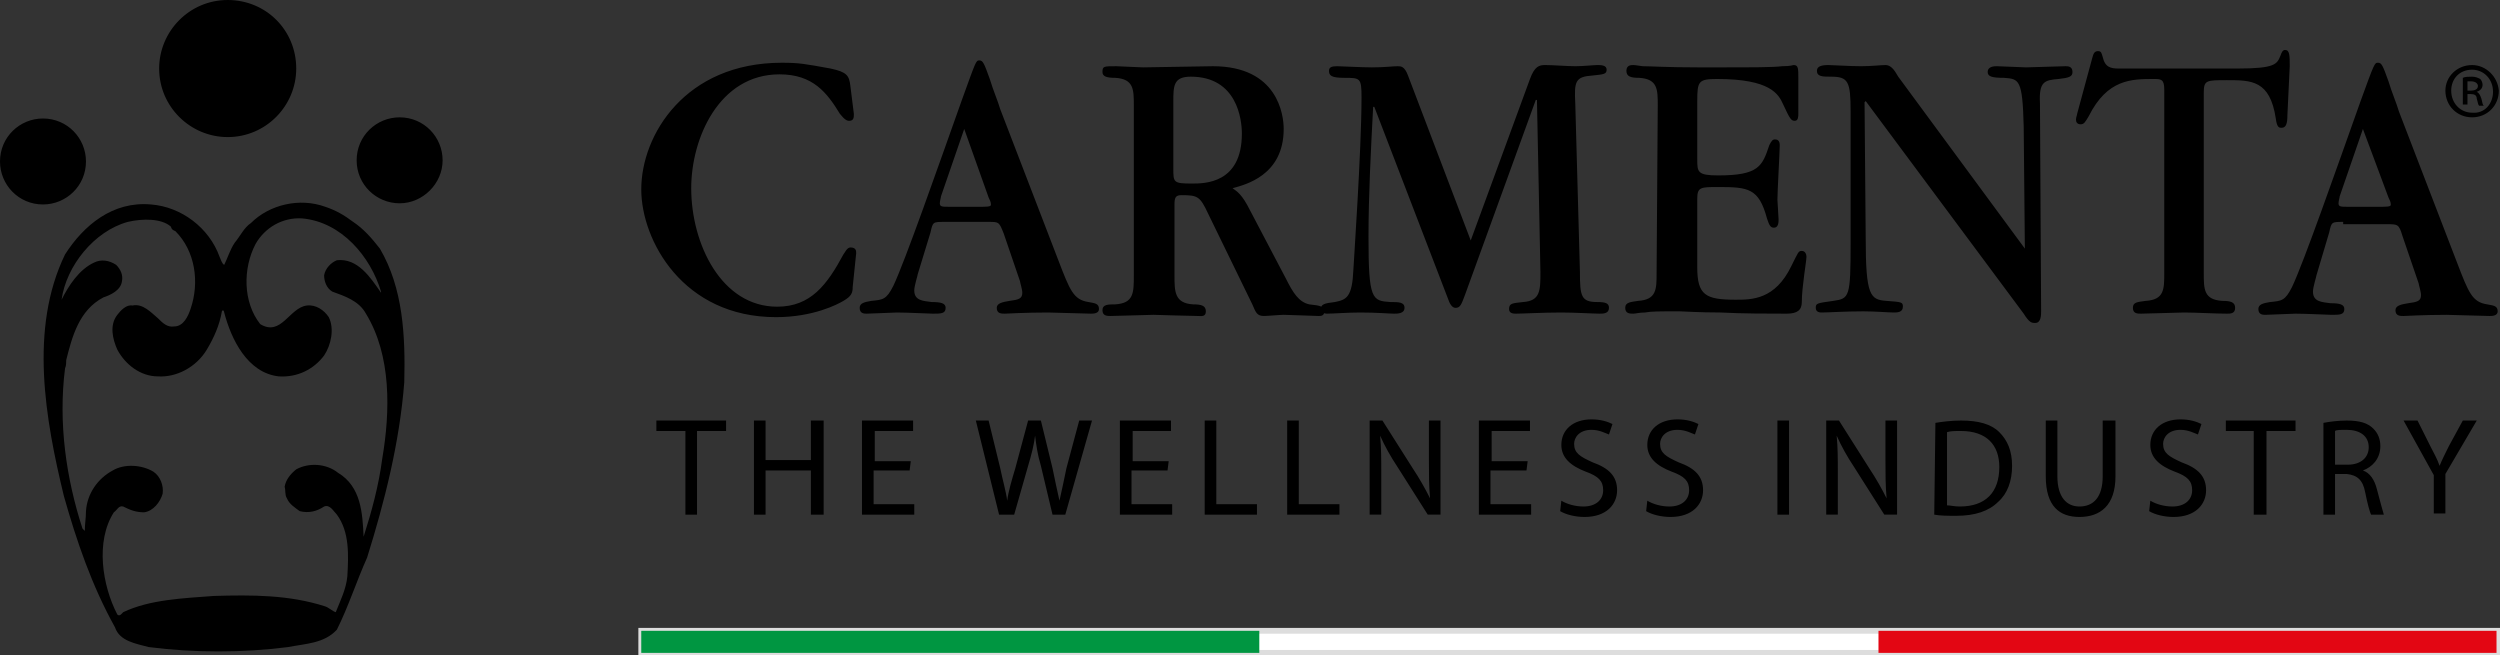 <svg xmlns="http://www.w3.org/2000/svg" width="215.2" height="56.4" viewBox="0 0 215.2 56.4"><rect x="0" y="0" width="215.2" height="56.4" fill="#333333" stroke="none"/><path d="M32.7 21.4c2 3.4 2.2 7.5 2.1 11.5-.4 5.2-1.7 10.3-3.2 15.1-.9 2-1.6 4.2-2.6 6.2-1.1 1.2-2.7 1.2-4.2 1.5-3.9.5-8.1.5-12 0-1.1-.3-2.5-.5-2.9-1.7-2-3.6-3.3-7.4-4.4-11.3-1.6-6.6-3-14.4.1-20.8 1.6-2.5 4.1-4.6 7.4-4.3 2.6.2 5 2 5.9 4.5.1.2.2.6.4.7.3-.6.5-1.3.9-1.9.5-.6.8-1.3 1.4-1.7 1.6-1.6 4.2-2.2 6.4-1.4.9.3 1.6.7 2.4 1.3.9.6 1.6 1.4 2.3 2.3M11 19.1c-2.9.8-5.3 3.8-5.7 6.7.6-1.2 1.5-2.6 2.8-3.2.6-.3 1.3-.2 1.9.2.4.4.6.9.5 1.4-.1.8-1 1.2-1.6 1.4C6.8 26.7 6.2 29 5.7 31c0 .2 0 .5-.1.7-.6 4.7.1 9.5 1.5 13.8l.2.2c0-.6.1-1.1.1-1.7.1-1.5 1-2.8 2.3-3.5 1-.6 2.5-.5 3.5.1.6.4.9 1.2.8 1.9-.2.7-.8 1.5-1.6 1.6-.7 0-1.2-.2-1.8-.5-.4-.1-.5.3-.8.5-1.6 2.5-1 6.3.3 8.8.2.2.4-.1.5-.2 2.3-1.1 5.2-1.2 7.8-1.4 3.3-.1 6.5-.1 9.6.9.3.1.6.4.9.5.4-1 .9-2 1-3.1.1-1.8.2-3.8-.9-5.3-.3-.3-.6-.9-1.1-.7-.6.4-1.3.6-2.1.4-.4-.3-.9-.6-1.1-1.1-.2-.3-.1-.7-.2-1 .1-.6.5-1.1 1-1.5 1.1-.6 2.6-.5 3.6.3 2 1.2 2.1 3.5 2.2 5.5.7-2.2 1.3-4.4 1.6-6.7.7-4.1.8-8.9-1.4-12.5-.6-1.1-1.8-1.5-2.9-1.9-.5-.3-.7-.9-.7-1.4.1-.6.6-1.1 1.1-1.3 1.8-.2 2.9 1.5 3.8 2.8v-.1c-.9-3-3.4-6-6.8-6.3-1.7-.1-3.2.8-4 2.2-1.1 2.1-1.1 5 .4 6.9 1.8 1.1 2.5-1.4 4-1.6.8-.1 1.5.4 1.9 1 .5 1 .2 2.4-.4 3.3-.9 1.2-2.3 1.9-3.9 1.8-2.7-.3-4.1-3.2-4.7-5.5 0-.1-.1-.3-.2-.1-.2 1.2-.7 2.3-1.3 3.3-.9 1.5-2.6 2.4-4.2 2.3-1.5 0-2.8-1-3.5-2.3-.4-.9-.7-2.1 0-3 .3-.4.8-.9 1.3-.8.9-.2 1.6.6 2.2 1.1.4.4.8.8 1.4.7.8 0 1.2-.9 1.4-1.5.8-2.3.4-5-1.3-6.7-.2-.1-.3-.1-.4-.4-.8-.7-2.4-.7-3.7-.4M3.7 17.6c2 0 3.7-1.6 3.7-3.7 0-2-1.6-3.7-3.7-3.7-2 0-3.7 1.6-3.7 3.7 0 2 1.6 3.7 3.7 3.7M34.4 17.5c2 0 3.7-1.7 3.7-3.7s-1.6-3.7-3.7-3.7c-2 0-3.7 1.6-3.7 3.7s1.7 3.7 3.7 3.7M19.6 11.8c3.3 0 5.9-2.7 5.9-5.9 0-3.3-2.6-5.9-5.9-5.9s-5.9 2.7-5.9 5.9c0 3.3 2.7 5.9 5.9 5.9"/><g><path d="M59 37.1h-2.5v-.9h6v.9H60v7.2h-1v-7.2zM65.9 36.2v3.4h3.9v-3.4h1.1v8.1h-1.1v-3.8h-3.9v3.8h-1v-8.1h1zM78.3 40.5h-3.1v2.9h3.5v.9h-4.5v-8.1h4.4v.9h-3.3v2.6h3.1l-.1.8zM86 44.3l-2-8.1h1.1l1 4.1c.2 1 .5 2 .6 2.8.1-.8.4-1.8.7-2.8l1.1-4.1h1.1l1 4.1c.2 1 .4 1.9.6 2.8.2-.9.4-1.8.6-2.8l1.1-4.1H94l-2.3 8.1h-1.1l-1-4.2c-.3-1-.4-1.8-.5-2.6-.1.8-.3 1.6-.6 2.6l-1.2 4.2H86zM100.5 40.5h-3.1v2.9h3.5v.9h-4.5v-8.1h4.4v.9h-3.3v2.6h3.1l-.1.8zM103.7 36.2h1v7.2h3.5v.9h-4.5v-8.1zM110.8 36.2h1v7.2h3.5v.9h-4.5v-8.1zM117.9 44.3v-8.1h1.1l2.6 4.1c.6.9 1.1 1.8 1.5 2.6-.1-1.1-.1-2.1-.1-3.3v-3.4h1v8.1h-1.1l-2.6-4.1c-.6-.9-1.1-1.8-1.5-2.7.1 1 .1 2 .1 3.3v3.5h-1zM131.4 40.5h-3.1v2.9h3.5v.9h-4.5v-8.1h4.4v.9h-3.3v2.6h3.1l-.1.8zM134.4 43.1c.5.3 1.2.5 1.9.5 1.1 0 1.7-.6 1.7-1.4 0-.8-.4-1.2-1.5-1.6-1.3-.5-2.1-1.2-2.1-2.3 0-1.3 1-2.2 2.6-2.2.8 0 1.4.2 1.8.4l-.3.9c-.3-.1-.8-.4-1.5-.4-1.1 0-1.5.7-1.5 1.2 0 .8.5 1.1 1.6 1.6 1.4.5 2.1 1.2 2.1 2.4s-.9 2.3-2.8 2.3c-.8 0-1.6-.2-2.1-.5l.1-.9zM141.8 43.1c.5.3 1.2.5 1.9.5 1.1 0 1.7-.6 1.7-1.4 0-.8-.4-1.2-1.5-1.6-1.3-.5-2.1-1.2-2.1-2.3 0-1.3 1-2.2 2.6-2.2.8 0 1.4.2 1.8.4l-.3.9c-.3-.1-.8-.4-1.5-.4-1.1 0-1.5.7-1.5 1.2 0 .8.5 1.1 1.6 1.6 1.4.5 2.1 1.2 2.1 2.4s-.9 2.3-2.8 2.3c-.8 0-1.6-.2-2.1-.5l.1-.9zM154 36.2v8.1h-1v-8.1h1zM157.2 44.3v-8.1h1.1l2.6 4.1c.6.9 1.1 1.8 1.5 2.6-.1-1.1-.1-2.1-.1-3.3v-3.4h1v8.1h-1.1l-2.6-4.1c-.6-.9-1.1-1.8-1.5-2.7.1 1 .1 2 .1 3.3v3.5h-1zM166.6 36.4c.6-.1 1.4-.2 2.2-.2 1.5 0 2.6.3 3.3 1s1.1 1.6 1.1 2.9c0 1.3-.4 2.4-1.2 3.1-.8.8-2 1.2-3.6 1.2-.7 0-1.4 0-1.9-.1l.1-7.9zm1 7.1c.3 0 .6.1 1.1.1 2.2 0 3.4-1.2 3.4-3.4 0-1.9-1.1-3.1-3.3-3.1-.5 0-.9 0-1.2.1v6.3zM177.1 36.2V41c0 1.8.8 2.6 1.9 2.6 1.2 0 2-.8 2-2.6v-4.8h1.1V41c0 2.5-1.3 3.5-3.1 3.5-1.7 0-2.9-.9-2.9-3.5v-4.8h1zM185.1 43.1c.5.3 1.2.5 1.9.5 1.1 0 1.7-.6 1.7-1.4 0-.8-.4-1.2-1.5-1.6-1.3-.5-2.1-1.2-2.1-2.3 0-1.3 1-2.2 2.6-2.2.8 0 1.4.2 1.8.4l-.3.9c-.3-.1-.8-.4-1.5-.4-1.1 0-1.5.7-1.5 1.2 0 .8.5 1.1 1.6 1.6 1.4.5 2.1 1.2 2.1 2.4s-.9 2.3-2.8 2.3c-.8 0-1.6-.2-2.1-.5l.1-.9zM194.1 37.1h-2.5v-.9h6v.9h-2.5v7.2H194v-7.2h.1zM200 36.4c.5-.1 1.3-.2 2-.2 1.1 0 1.8.2 2.3.7.4.4.6.9.6 1.5 0 1.1-.7 1.8-1.5 2.1.6.2 1 .8 1.2 1.6.3 1.1.5 1.9.6 2.2h-1.1c-.1-.2-.3-.9-.5-1.9-.2-1.1-.7-1.5-1.6-1.6h-1v3.5h-1v-7.9zm1 3.6h1.1c1.1 0 1.8-.6 1.8-1.5 0-1-.8-1.5-1.9-1.5-.5 0-.9 0-1 .1V40zM209.5 44.3v-3.4l-2.6-4.7h1.2l1.1 2.2c.3.6.6 1.1.8 1.7.2-.5.5-1.1.8-1.7l1.2-2.2h1.2l-2.7 4.6v3.4h-1v.1zM73.5 9.8c0 .3 0 .6-.4.6-.2 0-.4-.1-.8-.6C71.2 8 70 6.4 67.1 6.4c-5.2 0-7.6 5.5-7.6 9.8 0 4.8 2.6 10.2 7.4 10.2 2.9 0 4.3-1.9 5.7-4.5.1-.1.3-.6.6-.6.5 0 .5.3.5.5l-.3 2.9c0 .5-.1.8-.8 1.2-.5.3-2.6 1.4-5.8 1.4-8 0-11.6-6.6-11.6-11 0-4.7 3.8-10.9 12.1-10.9 1.5 0 2 .1 4.2.5 1.4.3 1.6.6 1.7 1.5l.3 2.4zM81.3 19.1c-1 0-1 0-1.2.9L79 23.6c0 .1-.3 1-.3 1.4 0 .9.8.9 1.5 1 .8 0 1.2.1 1.2.5 0 .5-.4.5-1.1.5-.3 0-2.2-.1-3.1-.1-.3 0-2.2.1-2.6.1-.2 0-.6 0-.6-.5 0-.4.4-.5 1-.6 1-.1 1.3-.1 1.9-1.3 1-2.1 3.8-10.1 5.9-16C84 5.3 84 5.2 84.3 5.2s.4.2.9 1.6c.3 1 .7 1.9.9 2.6l5 13c1 2.6 1.3 3.4 2.6 3.6.5.1.9.1.9.6 0 .4-.5.4-.7.4-.5 0-3.2-.1-3.7-.1-1.9 0-3.6.1-3.7.1-.3 0-.7 0-.7-.5 0-.4.5-.5 1.1-.6.8-.1 1.1-.2 1.1-.7 0-.3-.2-.9-.2-1l-1.4-4.1c-.4-1-.4-1-1.3-1h-3.8zm3.3-1.3c.7 0 .7-.1.7-.2 0-.2-.1-.4-.2-.6L83 11.1l-2 5.8c0 .1-.1.4-.1.6 0 .3.2.3.8.3h2.9zM97.6 9.1c0-1.4 0-2.3-1.6-2.4-.7 0-1.1-.1-1.1-.5 0-.5.1-.5 1.2-.5.3 0 1.9.1 2.3.1.9 0 5.1-.1 6-.1 5.6 0 6.1 4.2 6.1 5.4 0 4-3.3 4.8-4.4 5.1.4.3.8.5 1.5 1.9l3.1 5.9c.6 1.2 1.1 2 2 2.2 1 .1 1.3.2 1.3.6s-.3.4-.5.4c-.4 0-2.5-.1-3-.1-.3 0-1.4.1-1.7.1-.6 0-.7-.3-1-1l-3.8-7.8c-.7-1.5-.9-1.6-2.3-1.6-.5 0-.6.2-.6.8v6.1c0 1.4 0 2.4 1.6 2.5.7 0 1.1.1 1.1.6s-.4.4-.7.4c-.6 0-3.7-.1-3.8-.1-.5 0-3.1.1-3.7.1-.3 0-.7 0-.7-.5s.5-.5 1.1-.5c1.6-.1 1.6-1 1.6-2.5V9.1zm3.4 5.4c0 1.2 0 1.3 1.6 1.3 1.1 0 4.3 0 4.3-4.3 0-1.2-.4-4.9-4.4-4.9-1.5 0-1.5.8-1.5 2.2v5.7z"/><path d="M126.1 25.4c-.3.8-.4 1.1-.8 1.1-.3 0-.5-.3-.7-.9l-6.3-16.4h-.1c-.2 3.8-.4 7.7-.4 11.2 0 5.4.3 5.5 1.9 5.6.7 0 1.2 0 1.2.5s-.6.5-.9.5c-.4 0-1.5-.1-2.9-.1-1.1 0-2.3.1-2.9.1-.2 0-.5-.1-.5-.4 0-.4.3-.5 1.2-.6 1-.2 1.5-.4 1.6-2.8 0-.2.7-10.3.7-14.8 0-1.7-.1-1.7-1.5-1.7-1.1 0-1.3-.2-1.3-.6 0-.3.2-.4.7-.4.3 0 2.1.1 3 .1 1.1 0 1.8-.1 2.2-.1.3 0 .6 0 .9.8l5.4 14.2 5.1-13.9c.4-1.1.8-1.2 1.3-1.2.7 0 1.9.1 2.6.1.7 0 1.6-.1 1.9-.1.3 0 .8 0 .8.4s-.3.4-1.2.5c-1.5.1-1.6.5-1.5 2.4l.4 14.5c0 2.1.1 2.6 1.5 2.6.7 0 1 .1 1 .5 0 .5-.5.5-.8.5-.5 0-2.2-.1-3.3-.1-1.6 0-3.3.1-3.9.1-.2 0-.6 0-.6-.4 0-.5.3-.5 1.2-.6 1.5-.1 1.5-1 1.5-2.6l-.3-14.8h-.1l-6.1 16.8zM142.7 9.1c0-1.4 0-2.3-1.6-2.4-.7 0-1.1-.1-1.1-.6s.4-.5.6-.5c.1 0 .1 0 .8.1.7 0 2.1.1 4.8.1h1.5c3.3 0 4.9 0 5.7-.1.8 0 .9-.1 1-.1.4 0 .4.3.4 1.1v3.1c0 .2 0 .6-.3.6s-.4-.1-1-1.4c-.4-.9-1.1-2.2-5.7-2.2-1.6 0-1.7.2-1.7 1.9v5c0 1.1 0 1.4 1.8 1.4 3.5 0 3.8-.8 4.4-2.6.2-.4.3-.5.5-.5s.4.1.4.5c0 .5-.2 4-.2 4.7 0 .2.1 1.4.1 1.7 0 .2 0 .7-.4.7-.3 0-.4-.2-.6-.8-.7-2.6-1.6-2.7-4.2-2.7-1.5 0-1.8 0-1.8 1V23c0 2.4.7 2.8 3.3 2.8 1.4 0 3.4 0 4.8-2.9.6-1.2.6-1.3.9-1.3.3 0 .4.3.4.5 0 .4-.4 2.6-.4 3.9 0 .7-.4 1-1.3 1-1.6 0-3.8 0-5.7-.1-1.8 0-3.3-.1-3.5-.1h-.4c-1.3 0-2.1 0-2.6.1-.5 0-.8.1-1 .1-.3 0-.7 0-.7-.5s.5-.5 1.1-.6c1.6-.1 1.6-1 1.6-2.4l.1-14.4zM174.3 21.4l-.1-10.5c-.1-4.1-.4-4.1-1.7-4.2-1 0-1.4-.1-1.4-.5 0-.5.6-.5.8-.5.4 0 2.1.1 2.5.1.5 0 2.9-.1 3.4-.1.2 0 .6 0 .6.5 0 .4-.3.5-1.2.6-1.2.1-1.7.2-1.6 2.1l.1 17.9c0 .3 0 1-.5 1-.3 0-.5 0-1-.8L160.6 8.7l-.1.1.1 11.7c0 5 .4 5.3 1.8 5.4 1.3.1 1.4.1 1.4.5 0 .5-.5.5-.8.5-.4 0-1.6-.1-2.6-.1-1.6 0-3 .1-3.6.1-.1 0-.5 0-.5-.4s.1-.4 1.5-.6 1.5-.3 1.5-5V9.6c0-2.6-.2-3-1.7-3-.7 0-1.2 0-1.2-.5 0-.4.4-.5 1-.5.4 0 1.8.1 2.8.1.9 0 1.7-.1 2.1-.1.6 0 .9.7 1.1 1l10.9 14.8zM189.7 23.5c0 1.4 0 2.3 1.6 2.4.7 0 1.1.1 1.1.6s-.4.5-.7.5c-1 0-2.7-.1-3.7-.1-.5 0-3.1.1-3.7.1-.3 0-.7 0-.7-.5s.4-.5 1.1-.6c1.6-.1 1.6-1 1.6-2.4V7.7c0-.9-.3-.9-.9-.9-1.9 0-4 0-5.6 3.2-.3.5-.4.7-.7.7s-.4-.2-.4-.4.1-.4.1-.5l1.3-4.8c.1-.4.2-.6.5-.6s.3.2.4.5c.2.9.7 1 1.4 1h10.2c3.3 0 3.4-.4 3.7-1.1.1-.3.2-.5.4-.5.4 0 .4.5.4 1.4l-.2 4.2c0 .7-.1 1.1-.5 1.1-.2 0-.4 0-.5-.8-.5-3.3-2.1-3.3-4.2-3.3-1.8 0-2 0-2 1.1v15.5zM201.7 19.1c-1 0-1 0-1.2.9l-1.1 3.7c0 .1-.3 1-.3 1.4 0 .9.8.9 1.5 1 .8 0 1.2.1 1.2.5 0 .5-.4.5-1.1.5-.3 0-2.2-.1-3.1-.1-.4 0-2.2.1-2.6.1-.2 0-.6 0-.6-.5 0-.4.4-.5 1-.6 1-.1 1.3-.1 1.9-1.3 1-2.1 3.8-10.1 5.9-16 1.2-3.3 1.2-3.3 1.5-3.3s.4.2.9 1.6c.3 1 .7 1.9.9 2.6l5 13c1 2.6 1.3 3.4 2.6 3.6.5.1.9.1.9.6 0 .4-.5.4-.7.4-.5 0-3.2-.1-3.7-.1-1.9 0-3.6.1-3.7.1-.3 0-.7 0-.7-.5 0-.4.5-.5 1.1-.6.8-.1 1.1-.2 1.1-.7 0-.3-.2-.9-.2-1l-1.4-4.1c-.3-1-.4-1-1.3-1h-3.8v-.2zm3.4-1.3c.7 0 .7-.1.7-.2 0-.2-.1-.4-.2-.6l-2.2-5.9-2 5.8c0 .1-.1.4-.1.6 0 .3.2.3.8.3h3zM212.8 6c1 0 1.8.8 1.8 1.9 0 1-.7 1.9-1.8 1.8-1 0-1.8-.8-1.8-1.9 0-1 .7-1.8 1.8-1.8zm0-.4c-1.3 0-2.3 1-2.3 2.2 0 1.3 1 2.3 2.3 2.3s2.3-1 2.3-2.3c-.1-1.2-1.1-2.2-2.3-2.2zm-.4 1.4h.3c.4 0 .6.2.6.4 0 .3-.3.4-.6.4h-.3V7zm0 1.1h.3c.3 0 .5.1.5.4.1.3.1.5.2.6h.4c-.1-.1-.1-.2-.2-.6-.1-.3-.2-.5-.4-.6.3-.1.5-.3.5-.6 0-.2-.1-.4-.2-.5-.2-.1-.4-.2-.7-.2s-.6 0-.8.1V9h.4v-.9z"/></g><g><path fill="#FFF" stroke="#DDD" stroke-width=".5" stroke-miterlimit="10" d="M55.2 54.3H215v1.9H55.2z"/><path fill="#009641" d="M55.2 54.3h53.2v1.9H55.2z"/><path fill="#E30613" d="M161.7 54.3h53.2v1.9h-53.2z"/></g></svg>